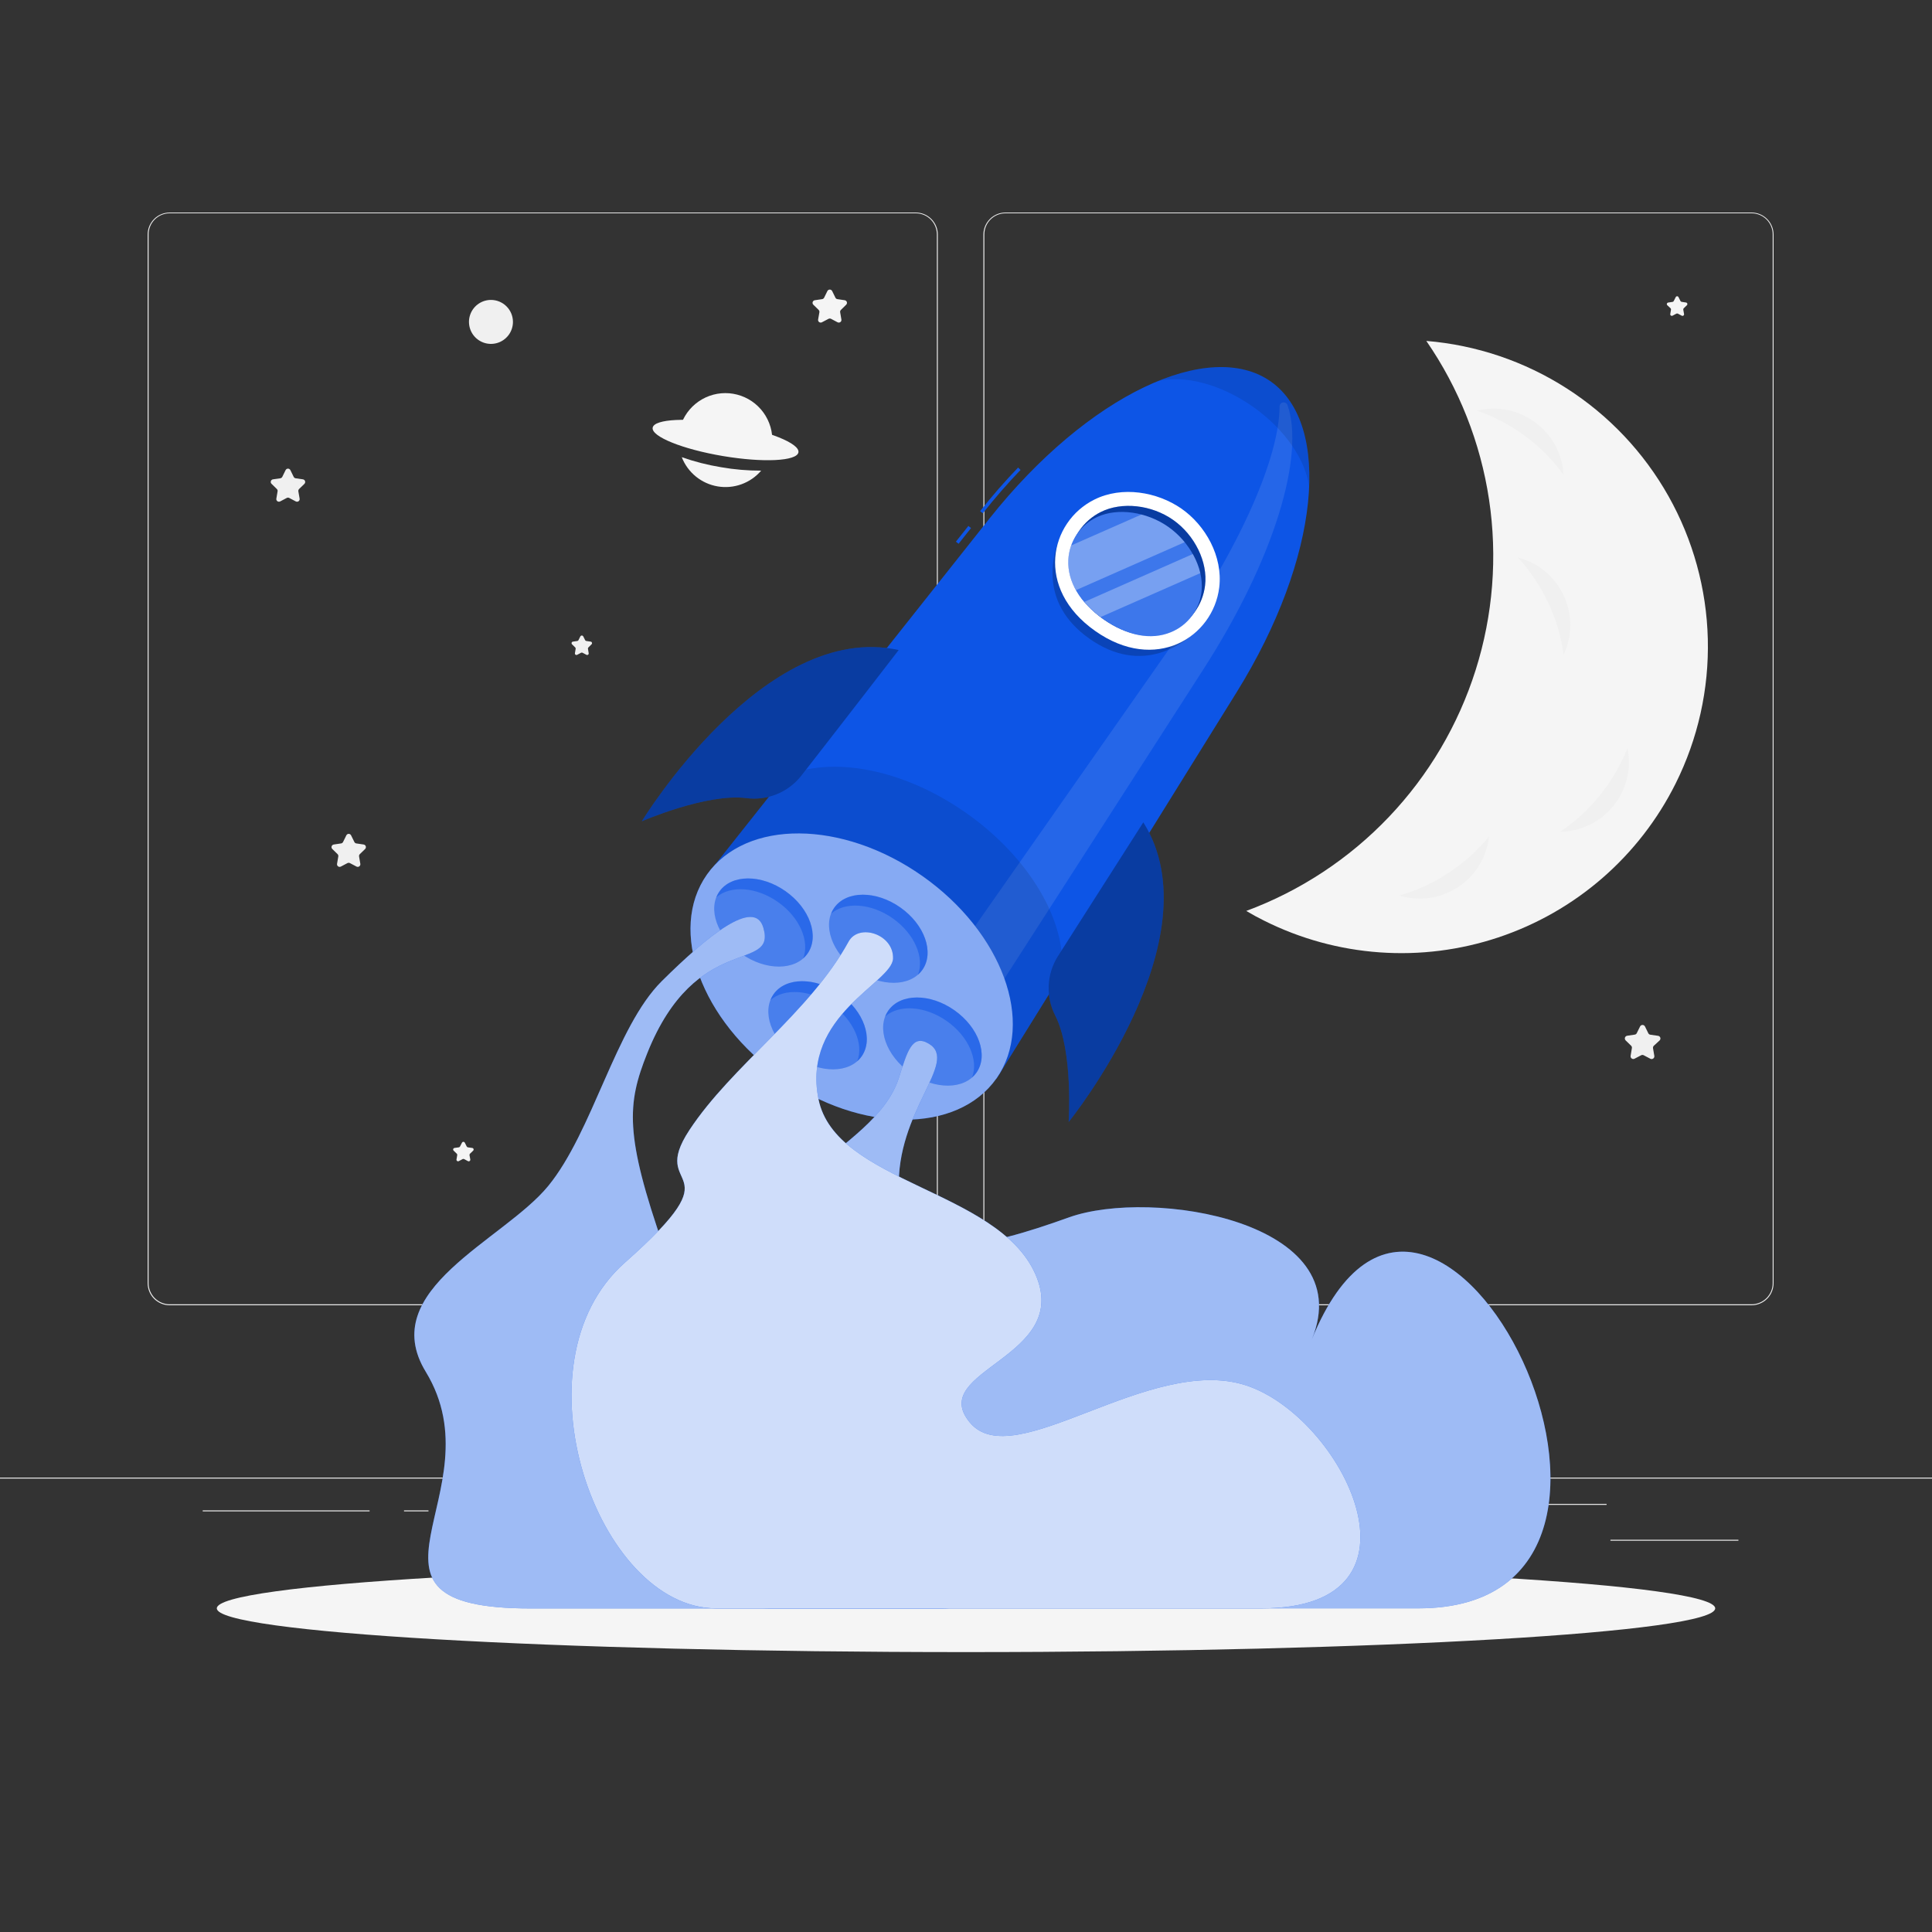 <svg width="180" height="180" viewBox="0 0 180 180" fill="none" xmlns="http://www.w3.org/2000/svg">
<rect x="0" y="0" width="180" height="180" fill="#333333" stroke="none"/>
<g clip-path="url(#clip0_1359_6792)">
<path d="M180 137.664H0V137.754H180V137.664Z" fill="#EBEBEB"/>
<path d="M161.964 143.456H150.041V143.546H161.964V143.456Z" fill="#EBEBEB"/>
<path d="M119.239 144.436H116.111V144.526H119.239V144.436Z" fill="#EBEBEB"/>
<path d="M149.681 140.115H142.772V140.205H149.681V140.115Z" fill="#EBEBEB"/>
<path d="M34.434 140.72H18.886V140.81H34.434V140.72Z" fill="#EBEBEB"/>
<path d="M39.92 140.72H37.642V140.81H39.92V140.72Z" fill="#EBEBEB"/>
<path d="M81.054 142.24H47.329V142.33H81.054V142.24Z" fill="#EBEBEB"/>
<path d="M85.32 121.608H15.807C15.263 121.607 14.741 121.39 14.356 121.005C13.971 120.619 13.755 120.097 13.755 119.552V21.837C13.76 21.296 13.978 20.778 14.363 20.397C14.747 20.015 15.266 19.801 15.807 19.8H85.32C85.865 19.8 86.388 20.017 86.773 20.402C87.159 20.788 87.375 21.31 87.375 21.855V119.552C87.375 120.098 87.159 120.62 86.773 121.006C86.388 121.391 85.865 121.608 85.32 121.608ZM15.807 19.872C15.287 19.873 14.788 20.08 14.42 20.449C14.052 20.817 13.845 21.317 13.845 21.837V119.552C13.845 120.073 14.052 120.572 14.42 120.941C14.788 121.309 15.287 121.517 15.807 121.518H85.32C85.841 121.517 86.34 121.31 86.709 120.941C87.077 120.573 87.284 120.073 87.285 119.552V21.837C87.284 21.317 87.077 20.817 86.709 20.449C86.34 20.08 85.841 19.873 85.32 19.872H15.807Z" fill="#EBEBEB"/>
<path d="M163.192 121.608H93.676C93.131 121.607 92.609 121.39 92.223 121.005C91.838 120.62 91.621 120.097 91.62 119.552V21.837C91.626 21.296 91.845 20.778 92.23 20.397C92.614 20.015 93.134 19.801 93.676 19.8H163.192C163.733 19.802 164.251 20.017 164.634 20.398C165.018 20.78 165.235 21.297 165.24 21.837V119.552C165.24 120.096 165.025 120.618 164.641 121.003C164.257 121.389 163.736 121.606 163.192 121.608ZM93.676 19.872C93.155 19.873 92.655 20.08 92.287 20.449C91.918 20.817 91.711 21.317 91.71 21.837V119.552C91.711 120.073 91.918 120.573 92.287 120.941C92.655 121.31 93.155 121.517 93.676 121.518H163.192C163.713 121.517 164.212 121.31 164.581 120.941C164.949 120.573 165.156 120.073 165.157 119.552V21.837C165.156 21.317 164.949 20.817 164.581 20.449C164.212 20.08 163.713 19.873 163.192 19.872H93.676Z" fill="#EBEBEB"/>
<path d="M77.533 27.122L77.836 27.738C77.853 27.774 77.88 27.805 77.912 27.828C77.945 27.852 77.983 27.866 78.023 27.871L78.703 27.972C78.748 27.979 78.79 27.998 78.825 28.028C78.86 28.057 78.885 28.096 78.899 28.139C78.913 28.183 78.915 28.229 78.903 28.273C78.892 28.317 78.869 28.358 78.837 28.39L78.347 28.872C78.318 28.899 78.296 28.933 78.284 28.971C78.271 29.009 78.268 29.049 78.275 29.088L78.39 29.765C78.399 29.81 78.394 29.858 78.377 29.901C78.36 29.944 78.33 29.982 78.293 30.009C78.255 30.036 78.21 30.052 78.163 30.055C78.117 30.057 78.071 30.047 78.03 30.024L77.422 29.703C77.386 29.686 77.348 29.677 77.308 29.677C77.269 29.677 77.23 29.686 77.195 29.703L76.583 30.024C76.542 30.047 76.496 30.057 76.449 30.055C76.403 30.052 76.358 30.036 76.32 30.009C76.283 29.982 76.253 29.944 76.236 29.901C76.219 29.858 76.214 29.81 76.223 29.765L76.342 29.088C76.347 29.049 76.344 29.009 76.331 28.971C76.319 28.934 76.298 28.9 76.27 28.872L75.776 28.39C75.744 28.358 75.721 28.317 75.71 28.273C75.699 28.228 75.701 28.182 75.715 28.138C75.729 28.095 75.755 28.056 75.79 28.027C75.825 27.997 75.868 27.978 75.913 27.972L76.594 27.871C76.633 27.866 76.671 27.851 76.704 27.827C76.736 27.804 76.763 27.773 76.781 27.738L77.083 27.122C77.103 27.079 77.135 27.043 77.175 27.018C77.215 26.993 77.261 26.979 77.308 26.979C77.356 26.979 77.402 26.993 77.442 27.018C77.481 27.043 77.513 27.079 77.533 27.122Z" fill="#F5F5F5"/>
<path d="M32.71 77.828L33.016 78.448C33.033 78.483 33.059 78.513 33.091 78.537C33.123 78.56 33.16 78.575 33.199 78.581L33.88 78.681C33.925 78.688 33.968 78.707 34.003 78.736C34.038 78.766 34.064 78.804 34.078 78.848C34.092 78.891 34.094 78.938 34.083 78.982C34.072 79.027 34.049 79.067 34.017 79.099L33.523 79.578C33.495 79.606 33.474 79.641 33.462 79.679C33.45 79.718 33.448 79.758 33.455 79.797L33.57 80.474C33.579 80.52 33.574 80.567 33.557 80.611C33.54 80.654 33.51 80.691 33.473 80.719C33.435 80.746 33.39 80.762 33.343 80.764C33.297 80.767 33.251 80.756 33.21 80.734L32.602 80.413C32.566 80.395 32.526 80.386 32.486 80.386C32.447 80.386 32.407 80.395 32.371 80.413L31.763 80.734C31.722 80.756 31.676 80.767 31.629 80.764C31.583 80.762 31.538 80.746 31.5 80.719C31.462 80.691 31.433 80.654 31.416 80.611C31.399 80.567 31.394 80.52 31.403 80.474L31.518 79.797C31.525 79.758 31.523 79.718 31.511 79.679C31.499 79.641 31.478 79.606 31.45 79.578L30.96 79.099C30.927 79.067 30.904 79.027 30.893 78.982C30.882 78.938 30.884 78.891 30.898 78.848C30.913 78.804 30.939 78.766 30.974 78.736C31.009 78.707 31.052 78.688 31.097 78.681L31.777 78.581C31.816 78.575 31.853 78.56 31.885 78.537C31.917 78.513 31.943 78.483 31.961 78.448L32.267 77.828C32.287 77.786 32.318 77.751 32.357 77.726C32.396 77.701 32.442 77.688 32.488 77.688C32.535 77.688 32.58 77.701 32.619 77.726C32.658 77.751 32.69 77.786 32.71 77.828Z" fill="#F0F0F0"/>
<path d="M27.058 43.808L27.36 44.424C27.377 44.46 27.403 44.491 27.435 44.515C27.467 44.539 27.504 44.554 27.544 44.561L28.224 44.658C28.269 44.665 28.312 44.685 28.346 44.714C28.381 44.744 28.407 44.783 28.422 44.827C28.436 44.87 28.438 44.917 28.427 44.961C28.416 45.006 28.393 45.047 28.361 45.079L27.867 45.558C27.84 45.586 27.819 45.62 27.806 45.657C27.794 45.695 27.79 45.735 27.796 45.774L27.914 46.454C27.923 46.5 27.918 46.547 27.901 46.591C27.884 46.634 27.855 46.671 27.817 46.699C27.779 46.726 27.734 46.742 27.688 46.744C27.641 46.747 27.595 46.736 27.554 46.714L26.946 46.393C26.911 46.374 26.871 46.363 26.831 46.363C26.79 46.363 26.751 46.374 26.715 46.393L26.107 46.714C26.067 46.736 26.02 46.747 25.974 46.744C25.927 46.742 25.882 46.726 25.845 46.699C25.807 46.671 25.778 46.634 25.76 46.591C25.743 46.547 25.738 46.5 25.747 46.454L25.862 45.774C25.87 45.735 25.867 45.694 25.854 45.657C25.842 45.619 25.82 45.585 25.79 45.558L25.301 45.079C25.267 45.048 25.243 45.007 25.231 44.962C25.219 44.918 25.221 44.871 25.235 44.827C25.248 44.782 25.275 44.743 25.31 44.713C25.345 44.684 25.388 44.664 25.434 44.658L26.114 44.561C26.154 44.554 26.192 44.539 26.224 44.515C26.257 44.491 26.283 44.46 26.302 44.424L26.604 43.808C26.623 43.764 26.655 43.727 26.696 43.701C26.736 43.675 26.783 43.661 26.831 43.661C26.879 43.661 26.926 43.675 26.966 43.701C27.006 43.727 27.038 43.764 27.058 43.808Z" fill="#F0F0F0"/>
<path d="M54.335 59.281L54.515 59.641C54.526 59.662 54.542 59.68 54.561 59.694C54.581 59.708 54.603 59.717 54.627 59.72L55.033 59.778C55.061 59.782 55.086 59.794 55.107 59.812C55.127 59.83 55.143 59.853 55.151 59.879C55.159 59.906 55.16 59.934 55.153 59.96C55.147 59.987 55.132 60.011 55.113 60.03L54.821 60.318C54.804 60.334 54.791 60.355 54.783 60.377C54.776 60.4 54.774 60.424 54.778 60.447L54.846 60.851C54.852 60.878 54.85 60.906 54.84 60.932C54.83 60.958 54.813 60.98 54.79 60.997C54.768 61.013 54.741 61.023 54.713 61.024C54.686 61.026 54.658 61.019 54.634 61.005L54.274 60.815C54.253 60.804 54.229 60.798 54.206 60.798C54.182 60.798 54.158 60.804 54.137 60.815L53.777 61.005C53.753 61.019 53.725 61.026 53.698 61.024C53.67 61.023 53.643 61.013 53.621 60.997C53.598 60.98 53.581 60.958 53.571 60.932C53.561 60.906 53.559 60.878 53.565 60.851L53.633 60.447C53.637 60.424 53.635 60.4 53.628 60.377C53.62 60.355 53.607 60.334 53.59 60.318L53.295 60.03C53.275 60.011 53.261 59.986 53.254 59.959C53.248 59.932 53.249 59.904 53.257 59.878C53.266 59.852 53.282 59.828 53.303 59.811C53.324 59.793 53.35 59.782 53.377 59.778L53.784 59.72C53.808 59.717 53.83 59.708 53.849 59.694C53.869 59.68 53.885 59.662 53.896 59.641L54.076 59.281C54.089 59.259 54.108 59.24 54.131 59.227C54.154 59.215 54.179 59.208 54.206 59.208C54.232 59.208 54.257 59.215 54.28 59.227C54.303 59.24 54.322 59.259 54.335 59.281Z" fill="#F0F0F0"/>
<path d="M43.301 106.452L43.481 106.812C43.492 106.833 43.507 106.852 43.527 106.867C43.546 106.881 43.569 106.891 43.592 106.895L43.999 106.952C44.026 106.956 44.052 106.967 44.074 106.985C44.095 107.003 44.111 107.026 44.119 107.052C44.128 107.079 44.129 107.107 44.122 107.134C44.116 107.161 44.102 107.185 44.082 107.204L43.787 107.489C43.769 107.506 43.756 107.527 43.749 107.55C43.741 107.573 43.739 107.598 43.743 107.622L43.816 108.025C43.82 108.052 43.817 108.081 43.807 108.106C43.796 108.132 43.779 108.154 43.756 108.17C43.733 108.186 43.707 108.196 43.679 108.198C43.651 108.199 43.624 108.193 43.599 108.18L43.239 107.989C43.218 107.978 43.195 107.973 43.171 107.973C43.147 107.973 43.124 107.978 43.103 107.989L42.743 108.18C42.718 108.192 42.691 108.198 42.664 108.195C42.637 108.193 42.611 108.184 42.589 108.168C42.567 108.151 42.55 108.13 42.54 108.105C42.529 108.079 42.526 108.052 42.53 108.025L42.599 107.622C42.603 107.598 42.602 107.574 42.595 107.551C42.588 107.527 42.576 107.506 42.559 107.489L42.264 107.204C42.244 107.185 42.23 107.161 42.223 107.135C42.217 107.108 42.217 107.08 42.225 107.054C42.234 107.028 42.249 107.004 42.27 106.986C42.291 106.968 42.316 106.957 42.343 106.952L42.75 106.895C42.774 106.891 42.797 106.882 42.816 106.867C42.836 106.853 42.851 106.834 42.861 106.812L43.045 106.452C43.058 106.43 43.077 106.411 43.099 106.398C43.121 106.385 43.147 106.378 43.173 106.378C43.199 106.378 43.224 106.385 43.247 106.398C43.269 106.411 43.288 106.43 43.301 106.452Z" fill="#F5F5F5"/>
<path d="M156.384 27.684L156.564 28.044C156.574 28.066 156.59 28.084 156.61 28.098C156.629 28.112 156.652 28.12 156.676 28.123L157.082 28.184C157.11 28.188 157.136 28.2 157.157 28.217C157.178 28.235 157.194 28.258 157.203 28.285C157.211 28.311 157.212 28.339 157.206 28.366C157.199 28.393 157.185 28.417 157.165 28.436L156.87 28.721C156.853 28.737 156.84 28.758 156.833 28.78C156.825 28.803 156.823 28.827 156.827 28.85L156.899 29.257C156.904 29.284 156.901 29.313 156.89 29.338C156.879 29.364 156.862 29.386 156.839 29.402C156.817 29.418 156.79 29.428 156.763 29.43C156.735 29.431 156.707 29.425 156.683 29.412L156.323 29.221C156.302 29.21 156.278 29.205 156.254 29.205C156.231 29.205 156.207 29.21 156.186 29.221L155.826 29.412C155.802 29.424 155.775 29.43 155.748 29.427C155.72 29.425 155.694 29.416 155.673 29.399C155.651 29.384 155.633 29.362 155.623 29.337C155.613 29.311 155.609 29.284 155.614 29.257L155.682 28.85C155.686 28.827 155.685 28.803 155.678 28.781C155.671 28.758 155.659 28.738 155.642 28.721L155.34 28.44C155.32 28.421 155.306 28.397 155.299 28.37C155.293 28.343 155.293 28.316 155.302 28.289C155.31 28.263 155.325 28.24 155.346 28.222C155.367 28.204 155.392 28.192 155.419 28.188L155.826 28.127C155.85 28.125 155.873 28.116 155.892 28.102C155.912 28.088 155.928 28.069 155.938 28.047L156.121 27.688C156.132 27.662 156.15 27.64 156.174 27.625C156.197 27.609 156.224 27.601 156.252 27.601C156.279 27.6 156.307 27.608 156.33 27.623C156.354 27.637 156.372 27.659 156.384 27.684Z" fill="#F5F5F5"/>
<path d="M153.256 95.627L153.569 96.264C153.587 96.301 153.614 96.333 153.647 96.357C153.68 96.381 153.719 96.396 153.76 96.401L154.48 96.505C154.527 96.511 154.571 96.531 154.608 96.561C154.644 96.592 154.671 96.632 154.686 96.677C154.7 96.722 154.702 96.77 154.69 96.817C154.679 96.863 154.654 96.904 154.62 96.937L154.08 97.434C154.051 97.463 154.03 97.499 154.017 97.539C154.004 97.578 154.001 97.62 154.008 97.661L154.131 98.381C154.137 98.426 154.13 98.472 154.113 98.514C154.095 98.557 154.066 98.593 154.029 98.62C153.992 98.648 153.949 98.664 153.904 98.669C153.858 98.674 153.812 98.666 153.771 98.647L153.141 98.316C153.104 98.296 153.063 98.286 153.022 98.286C152.98 98.286 152.939 98.296 152.903 98.316L152.28 98.64C152.239 98.66 152.192 98.669 152.146 98.665C152.1 98.661 152.056 98.644 152.019 98.616C151.982 98.589 151.953 98.552 151.935 98.509C151.918 98.466 151.913 98.419 151.92 98.374L152.039 97.654C152.047 97.613 152.044 97.571 152.031 97.531C152.019 97.492 151.997 97.456 151.967 97.427L151.456 96.93C151.423 96.896 151.4 96.854 151.389 96.808C151.378 96.763 151.381 96.715 151.395 96.67C151.41 96.625 151.437 96.585 151.473 96.555C151.509 96.525 151.553 96.505 151.6 96.498L152.302 96.394C152.342 96.389 152.381 96.374 152.415 96.35C152.448 96.326 152.475 96.294 152.493 96.257L152.809 95.62C152.832 95.58 152.865 95.548 152.905 95.525C152.944 95.503 152.989 95.491 153.035 95.492C153.08 95.493 153.125 95.506 153.164 95.529C153.202 95.553 153.234 95.587 153.256 95.627Z" fill="#F0F0F0"/>
<path d="M114.692 35.96C114.692 36.055 114.664 36.148 114.612 36.226C114.559 36.305 114.484 36.367 114.397 36.403C114.309 36.439 114.213 36.448 114.12 36.43C114.027 36.411 113.942 36.366 113.875 36.299C113.808 36.232 113.763 36.147 113.744 36.054C113.726 35.961 113.735 35.865 113.771 35.777C113.808 35.69 113.869 35.615 113.948 35.562C114.026 35.51 114.119 35.482 114.214 35.482C114.341 35.482 114.462 35.532 114.552 35.622C114.642 35.712 114.692 35.833 114.692 35.96Z" fill="#F0F0F0"/>
<path d="M128.434 128.761C128.434 128.856 128.406 128.948 128.353 129.027C128.3 129.106 128.226 129.167 128.138 129.203C128.051 129.24 127.954 129.249 127.861 129.231C127.769 129.212 127.683 129.167 127.616 129.1C127.549 129.033 127.504 128.947 127.485 128.854C127.467 128.762 127.476 128.665 127.513 128.578C127.549 128.49 127.61 128.416 127.689 128.363C127.768 128.31 127.86 128.282 127.955 128.282C128.018 128.282 128.08 128.294 128.139 128.318C128.197 128.342 128.25 128.377 128.295 128.421C128.339 128.466 128.374 128.519 128.398 128.577C128.422 128.636 128.434 128.698 128.434 128.761Z" fill="#F5F5F5"/>
<path d="M47.79 29.991C47.79 30.397 47.67 30.793 47.445 31.13C47.22 31.466 46.9 31.729 46.526 31.884C46.151 32.039 45.739 32.08 45.342 32.001C44.945 31.922 44.58 31.726 44.293 31.44C44.007 31.154 43.812 30.788 43.733 30.391C43.654 29.994 43.694 29.582 43.849 29.208C44.004 28.833 44.267 28.513 44.604 28.288C44.941 28.063 45.337 27.943 45.742 27.943C46.285 27.943 46.806 28.159 47.19 28.543C47.574 28.927 47.79 29.448 47.79 29.991Z" fill="#F0F0F0"/>
<path d="M67.173 43.528C68.409 43.745 69.662 43.852 70.917 43.848C70.425 44.422 69.794 44.859 69.083 45.117C68.373 45.374 67.608 45.443 66.863 45.317C66.118 45.191 65.418 44.874 64.832 44.397C64.246 43.92 63.793 43.299 63.519 42.595C64.707 43.012 65.93 43.324 67.173 43.528Z" fill="#F5F5F5"/>
<path d="M67.81 39.748C66.385 39.492 64.936 39.391 63.49 39.445C63.85 38.498 64.528 37.705 65.409 37.202C66.288 36.699 67.316 36.517 68.315 36.687C69.314 36.857 70.223 37.368 70.888 38.134C71.552 38.9 71.93 39.872 71.957 40.885C70.619 40.359 69.229 39.978 67.81 39.748Z" fill="#F5F5F5"/>
<path d="M74.388 42.143C74.527 41.32 71.599 40.139 67.849 39.505C64.099 38.871 60.946 39.025 60.807 39.849C60.667 40.672 63.595 41.853 67.345 42.487C71.096 43.12 74.249 42.967 74.388 42.143Z" fill="#F5F5F5"/>
<path d="M156.11 73.008C154.435 76.363 152.114 79.355 149.282 81.814C146.449 84.272 143.16 86.148 139.602 87.335C136.045 88.522 132.288 88.996 128.547 88.73C124.806 88.465 121.154 87.465 117.799 85.788C117.216 85.5 116.651 85.194 116.111 84.87C121.148 83.002 125.692 80.008 129.396 76.117C133.1 72.227 135.867 67.541 137.485 62.418C139.103 57.296 139.53 51.871 138.733 46.559C137.936 41.246 135.937 36.185 132.887 31.763C137.543 32.145 142.034 33.663 145.966 36.184C149.899 38.704 153.154 42.151 155.446 46.221C157.738 50.292 158.997 54.862 159.113 59.532C159.229 64.202 158.198 68.829 156.11 73.008Z" fill="#F5F5F5"/>
<path d="M143.049 39.366C143.818 39.933 144.451 40.664 144.904 41.504C145.357 42.345 145.619 43.276 145.67 44.23C144.673 42.852 143.469 41.637 142.099 40.63C140.735 39.617 139.225 38.818 137.621 38.261C138.551 38.032 139.52 38.013 140.459 38.204C141.398 38.395 142.282 38.792 143.049 39.366Z" fill="#F0F0F0"/>
<path d="M135.839 82.652C135.041 83.179 134.137 83.522 133.191 83.657C132.245 83.793 131.28 83.718 130.367 83.437C131.998 82.974 133.548 82.26 134.96 81.32C136.382 80.389 137.653 79.247 138.729 77.933C138.626 78.884 138.313 79.801 137.813 80.617C137.313 81.433 136.639 82.128 135.839 82.652Z" fill="#F0F0F0"/>
<path d="M145.678 55.472C146.087 56.336 146.299 57.28 146.299 58.235C146.299 59.191 146.087 60.135 145.678 60.998C145.454 59.316 144.968 57.68 144.238 56.149C143.519 54.611 142.569 53.192 141.422 51.941C142.348 52.179 143.21 52.619 143.946 53.23C144.681 53.84 145.273 54.606 145.678 55.472Z" fill="#F0F0F0"/>
<path d="M150.318 75.074C149.719 75.819 148.963 76.422 148.103 76.841C147.244 77.259 146.302 77.482 145.347 77.493C146.76 76.555 148.017 75.401 149.073 74.073C150.142 72.754 151.004 71.279 151.629 69.7C151.82 70.636 151.802 71.605 151.576 72.534C151.349 73.463 150.92 74.331 150.318 75.074Z" fill="#F0F0F0"/>
<path d="M90 153.922C128.55 153.922 159.801 152.097 159.801 149.846C159.801 147.596 128.55 145.771 90 145.771C51.45 145.771 20.2 147.596 20.2 149.846C20.2 152.097 51.45 153.922 90 153.922Z" fill="#F5F5F5"/>
<path d="M91.566 47.819L91.314 47.621C92.448 46.181 93.64 44.827 94.856 43.56L95.083 43.783C93.874 45.04 92.689 46.401 91.566 47.819Z" fill="#0D55E6"/>
<path d="M90.221 49.001L89.06 50.465L89.308 50.662L90.469 49.198L90.221 49.001Z" fill="#0D55E6"/>
<path d="M115.2 64.519C123.023 51.944 124.088 39.553 118.393 35.543C112.698 31.532 101.39 36.709 92.185 48.312L65.88 81.493L92.851 100.487L115.2 64.519Z" fill="#0D55E6"/>
<path opacity="0.1" d="M112.122 62.352L89.226 97.945L86.425 92.592L109.166 60.12C115.596 50.937 119.2 42.545 119.214 37.872C119.213 37.782 119.245 37.694 119.303 37.625C119.36 37.555 119.441 37.509 119.53 37.493C119.619 37.478 119.711 37.494 119.789 37.54C119.867 37.585 119.926 37.657 119.956 37.742C121.576 42.404 118.768 52.024 112.122 62.352Z" fill="white"/>
<path d="M92.835 100.478C96.476 95.307 93.389 86.863 85.941 81.618C78.492 76.374 69.502 76.314 65.861 81.485C62.219 86.656 65.306 95.1 72.755 100.345C80.204 105.59 89.194 105.65 92.835 100.478Z" fill="#0D55E6"/>
<path opacity="0.5" d="M92.835 100.478C96.476 95.307 93.389 86.863 85.941 81.618C78.492 76.374 69.502 76.314 65.861 81.485C62.219 86.656 65.306 95.1 72.755 100.345C80.204 105.59 89.194 105.65 92.835 100.478Z" fill="white"/>
<path opacity="0.1" d="M90.036 75.758C84.118 71.59 77.404 70.398 73.116 72.346L66.438 80.763C70.398 76.342 78.862 76.644 85.939 81.626C93.017 86.609 96.16 94.489 93.323 99.698L98.928 90.698C99.41 85.972 96.019 79.971 90.036 75.758Z" fill="black"/>
<path opacity="0.2" d="M99.515 48.622C97.873 51.221 96.635 56.084 101.513 59.515C106.391 62.946 110.552 60.149 112.442 57.715L99.515 48.622Z" fill="black"/>
<path d="M113.594 54.72C113.036 59.364 107.668 62.752 102.034 58.784C96.4 54.817 97.779 48.622 101.962 46.544C104.54 45.256 107.823 45.825 110.07 47.387C112.316 48.949 113.94 51.84 113.594 54.72Z" fill="white"/>
<path d="M102.801 57.687C100.609 56.146 99.486 54.13 99.644 52.02C99.716 51.11 100.022 50.233 100.533 49.476C101.044 48.719 101.743 48.107 102.56 47.7C104.519 46.721 107.291 47.027 109.303 48.442C111.315 49.856 112.543 52.369 112.273 54.544C112.166 55.448 111.827 56.309 111.289 57.044C110.751 57.779 110.032 58.362 109.202 58.738C107.28 59.609 104.994 59.231 102.801 57.687Z" fill="#0D55E6"/>
<path opacity="0.3" d="M102.801 57.687C100.609 56.146 99.486 54.13 99.644 52.02C99.716 51.11 100.022 50.233 100.533 49.476C101.044 48.719 101.743 48.107 102.56 47.7C104.519 46.721 107.291 47.027 109.303 48.442C111.315 49.856 112.543 52.369 112.273 54.544C112.166 55.448 111.827 56.309 111.289 57.044C110.751 57.779 110.032 58.362 109.202 58.738C107.28 59.609 104.994 59.231 102.801 57.687Z" fill="black"/>
<path d="M102.802 57.687C100.609 56.146 99.446 54.187 99.533 52.178C99.57 51.325 99.843 50.497 100.32 49.788C100.798 49.079 101.462 48.516 102.24 48.161C104.123 47.29 106.841 47.671 108.853 49.09C110.866 50.508 112.14 52.938 111.953 55.005C111.88 55.858 111.573 56.674 111.064 57.363C110.556 58.051 109.867 58.586 109.073 58.907C107.226 59.666 104.994 59.231 102.802 57.687Z" fill="#0D55E6"/>
<path opacity="0.2" d="M102.802 57.687C100.609 56.146 99.446 54.187 99.533 52.178C99.57 51.325 99.843 50.497 100.32 49.788C100.798 49.079 101.462 48.516 102.24 48.161C104.123 47.29 106.841 47.671 108.853 49.09C110.866 50.508 112.14 52.938 111.953 55.005C111.88 55.858 111.573 56.674 111.064 57.363C110.556 58.051 109.867 58.586 109.073 58.907C107.226 59.666 104.994 59.231 102.802 57.687Z" fill="white"/>
<path opacity="0.3" d="M110.379 50.512L100.245 54.983C99.743 54.136 99.493 53.163 99.525 52.178C99.544 51.715 99.635 51.257 99.795 50.821L106.336 47.941C107.924 48.344 109.339 49.248 110.372 50.519L110.379 50.512Z" fill="white"/>
<path opacity="0.3" d="M111.834 53.395L102.535 57.492C101.976 57.082 101.466 56.608 101.016 56.081L111.132 51.617C111.448 52.174 111.684 52.773 111.834 53.395Z" fill="white"/>
<path opacity="0.1" d="M121.971 45.378C121.662 42.894 119.754 40.021 116.737 37.897C113.72 35.773 110.376 34.945 107.931 35.489C112.089 33.793 115.815 33.728 118.393 35.543C120.97 37.357 122.166 40.892 121.971 45.378Z" fill="black"/>
<path opacity="0.5" d="M85.935 90.352C87.069 88.741 86.15 86.141 83.883 84.544C81.615 82.947 78.857 82.959 77.722 84.57C76.588 86.181 77.507 88.781 79.775 90.378C82.043 91.975 84.8 91.963 85.935 90.352Z" fill="#0D55E6"/>
<path opacity="0.5" d="M75.24 88.841C74.106 90.45 71.348 90.464 69.08 88.866C66.812 87.268 65.891 84.668 67.025 83.059C68.159 81.45 70.92 81.436 73.188 83.034C75.456 84.632 76.36 87.232 75.24 88.841Z" fill="#0D55E6"/>
<path opacity="0.5" d="M90.975 99.932C89.841 101.545 87.084 101.556 84.816 99.958C82.548 98.359 81.63 95.76 82.764 94.151C83.898 92.542 86.655 92.527 88.923 94.126C91.191 95.724 92.109 98.323 90.975 99.932Z" fill="#0D55E6"/>
<path opacity="0.5" d="M80.28 98.417C79.146 100.026 76.388 100.037 74.12 98.442C71.852 96.847 70.934 94.244 72.068 92.632C73.202 91.019 75.96 91.012 78.228 92.606C80.496 94.201 81.399 96.804 80.28 98.417Z" fill="#0D55E6"/>
<path opacity="0.5" d="M85.939 90.36C85.819 90.53 85.679 90.685 85.521 90.821C86.151 89.215 85.201 86.987 83.174 85.561C81.147 84.136 78.732 83.992 77.432 85.122C77.508 84.93 77.606 84.748 77.724 84.579C78.858 82.969 81.619 82.955 83.887 84.553C86.155 86.152 87.069 88.747 85.939 90.36Z" fill="#0D55E6"/>
<path opacity="0.5" d="M75.24 88.841C75.121 89.01 74.982 89.165 74.826 89.302C75.456 87.692 74.509 85.468 72.479 84.038C70.448 82.609 68.036 82.469 66.737 83.603C66.812 83.411 66.91 83.228 67.028 83.059C68.162 81.446 70.92 81.436 73.188 83.034C75.456 84.632 76.36 87.228 75.24 88.841Z" fill="#0D55E6"/>
<path opacity="0.5" d="M90.975 99.936C90.856 100.104 90.717 100.258 90.561 100.393C91.191 98.784 90.241 96.559 88.214 95.134C86.187 93.708 83.772 93.56 82.472 94.698C82.547 94.504 82.645 94.321 82.764 94.151C83.898 92.538 86.655 92.527 88.923 94.126C91.191 95.724 92.113 98.323 90.975 99.936Z" fill="#0D55E6"/>
<path opacity="0.5" d="M80.28 98.417C80.162 98.587 80.023 98.74 79.866 98.874C80.496 97.268 79.546 95.04 77.519 93.614C75.492 92.189 73.076 92.045 71.777 93.179C71.851 92.985 71.949 92.801 72.069 92.632C73.203 91.019 75.96 91.012 78.228 92.606C80.496 94.201 81.4 96.804 80.28 98.417Z" fill="#0D55E6"/>
<path d="M83.728 60.563C83.728 60.563 78.868 66.87 74.635 72.299C74.034 73.056 73.246 73.643 72.349 74.004C71.452 74.364 70.477 74.485 69.519 74.355C65.822 73.897 59.799 76.514 59.799 76.514C59.799 76.514 71.193 57.798 83.728 60.563Z" fill="#0D55E6"/>
<path opacity="0.3" d="M83.728 60.563C83.728 60.563 78.868 66.87 74.635 72.299C74.034 73.056 73.246 73.643 72.349 74.004C71.452 74.364 70.477 74.485 69.519 74.355C65.822 73.897 59.799 76.514 59.799 76.514C59.799 76.514 71.193 57.798 83.728 60.563Z" fill="black"/>
<path d="M106.52 76.615C106.52 76.615 102.24 83.315 98.535 89.129C98.026 89.95 97.738 90.889 97.702 91.855C97.665 92.821 97.88 93.779 98.326 94.637C100.004 97.967 99.565 104.533 99.565 104.533C99.565 104.533 113.349 87.48 106.52 76.615Z" fill="#0D55E6"/>
<path opacity="0.3" d="M106.52 76.615C106.52 76.615 102.24 83.315 98.535 89.129C98.026 89.95 97.738 90.889 97.702 91.855C97.665 92.821 97.88 93.779 98.326 94.637C100.004 97.967 99.565 104.533 99.565 104.533C99.565 104.533 113.349 87.48 106.52 76.615Z" fill="black"/>
<path d="M122.224 124.78C126.72 113.778 107.28 110.66 99.587 113.422C91.894 116.183 84.049 118.235 83.747 110.873C83.444 103.511 89.37 98.946 86.544 97.247C84.978 96.304 84.531 97.967 83.757 100.393C81.389 107.827 67.972 109.598 74.145 120.359C80.32 131.119 77.025 128.783 66.639 133.099C56.254 137.416 61.599 149.846 71.647 149.846H132.156C159.89 149.846 133.632 96.761 122.224 124.78Z" fill="#0D55E6"/>
<path opacity="0.6" d="M122.224 124.78C126.72 113.778 107.28 110.66 99.587 113.422C91.894 116.183 84.049 118.235 83.747 110.873C83.444 103.511 89.37 98.946 86.544 97.247C84.978 96.304 84.531 97.967 83.757 100.393C81.389 107.827 67.972 109.598 74.145 120.359C80.32 131.119 77.025 128.783 66.639 133.099C56.254 137.416 61.599 149.846 71.647 149.846H132.156C159.89 149.846 133.632 96.761 122.224 124.78Z" fill="white"/>
<path d="M71.118 86.433C70.311 83.632 65.948 87.153 61.65 91.418C57.351 95.684 55.231 105.423 51.073 110.499C46.915 115.575 35.01 120.161 39.665 127.8C46.53 139.057 30.751 149.857 49.439 149.857H87.768C94.777 149.857 102.377 141.286 91.461 135.457C80.546 129.629 64.195 143.219 59.781 130.255C57.593 123.822 65.541 126.774 61.859 116.241C58.176 105.707 58.421 102.838 60.296 98.143C64.861 86.703 72.36 90.688 71.118 86.433Z" fill="#0D55E6"/>
<path opacity="0.6" d="M71.118 86.433C70.311 83.632 65.948 87.153 61.65 91.418C57.351 95.684 55.231 105.423 51.073 110.499C46.915 115.575 35.01 120.161 39.665 127.8C46.53 139.057 30.751 149.857 49.439 149.857H87.768C94.777 149.857 102.377 141.286 91.461 135.457C80.546 129.629 64.195 143.219 59.781 130.255C57.593 123.822 65.541 126.774 61.859 116.241C58.176 105.707 58.421 102.838 60.296 98.143C64.861 86.703 72.36 90.688 71.118 86.433Z" fill="white"/>
<path d="M79.063 87.725C80.014 85.99 83.275 87.03 83.203 89.302C83.131 91.573 74.686 94.55 76.255 102.395C77.825 110.239 92.902 110.801 96.44 118.66C99.979 126.518 86.27 127.62 90.36 132.534C94.45 137.448 107.071 126.162 116.064 129.064C125.057 131.965 134.042 149.846 117.547 149.846H66.719C55.667 149.846 47.596 127.026 58.216 117.637C68.836 108.248 60.268 111.298 64.231 105.282C68.195 99.266 75.416 94.378 79.063 87.725Z" fill="#0D55E6"/>
<path opacity="0.8" d="M79.063 87.725C80.014 85.99 83.275 87.03 83.203 89.302C83.131 91.573 74.686 94.55 76.255 102.395C77.825 110.239 92.902 110.801 96.44 118.66C99.979 126.518 86.27 127.62 90.36 132.534C94.45 137.448 107.071 126.162 116.064 129.064C125.057 131.965 134.042 149.846 117.547 149.846H66.719C55.667 149.846 47.596 127.026 58.216 117.637C68.836 108.248 60.268 111.298 64.231 105.282C68.195 99.266 75.416 94.378 79.063 87.725Z" fill="white"/>
</g>
<defs>
<clipPath id="clip0_1359_6792">
<rect width="180" height="180" fill="white"/>
</clipPath>
</defs>
</svg>
